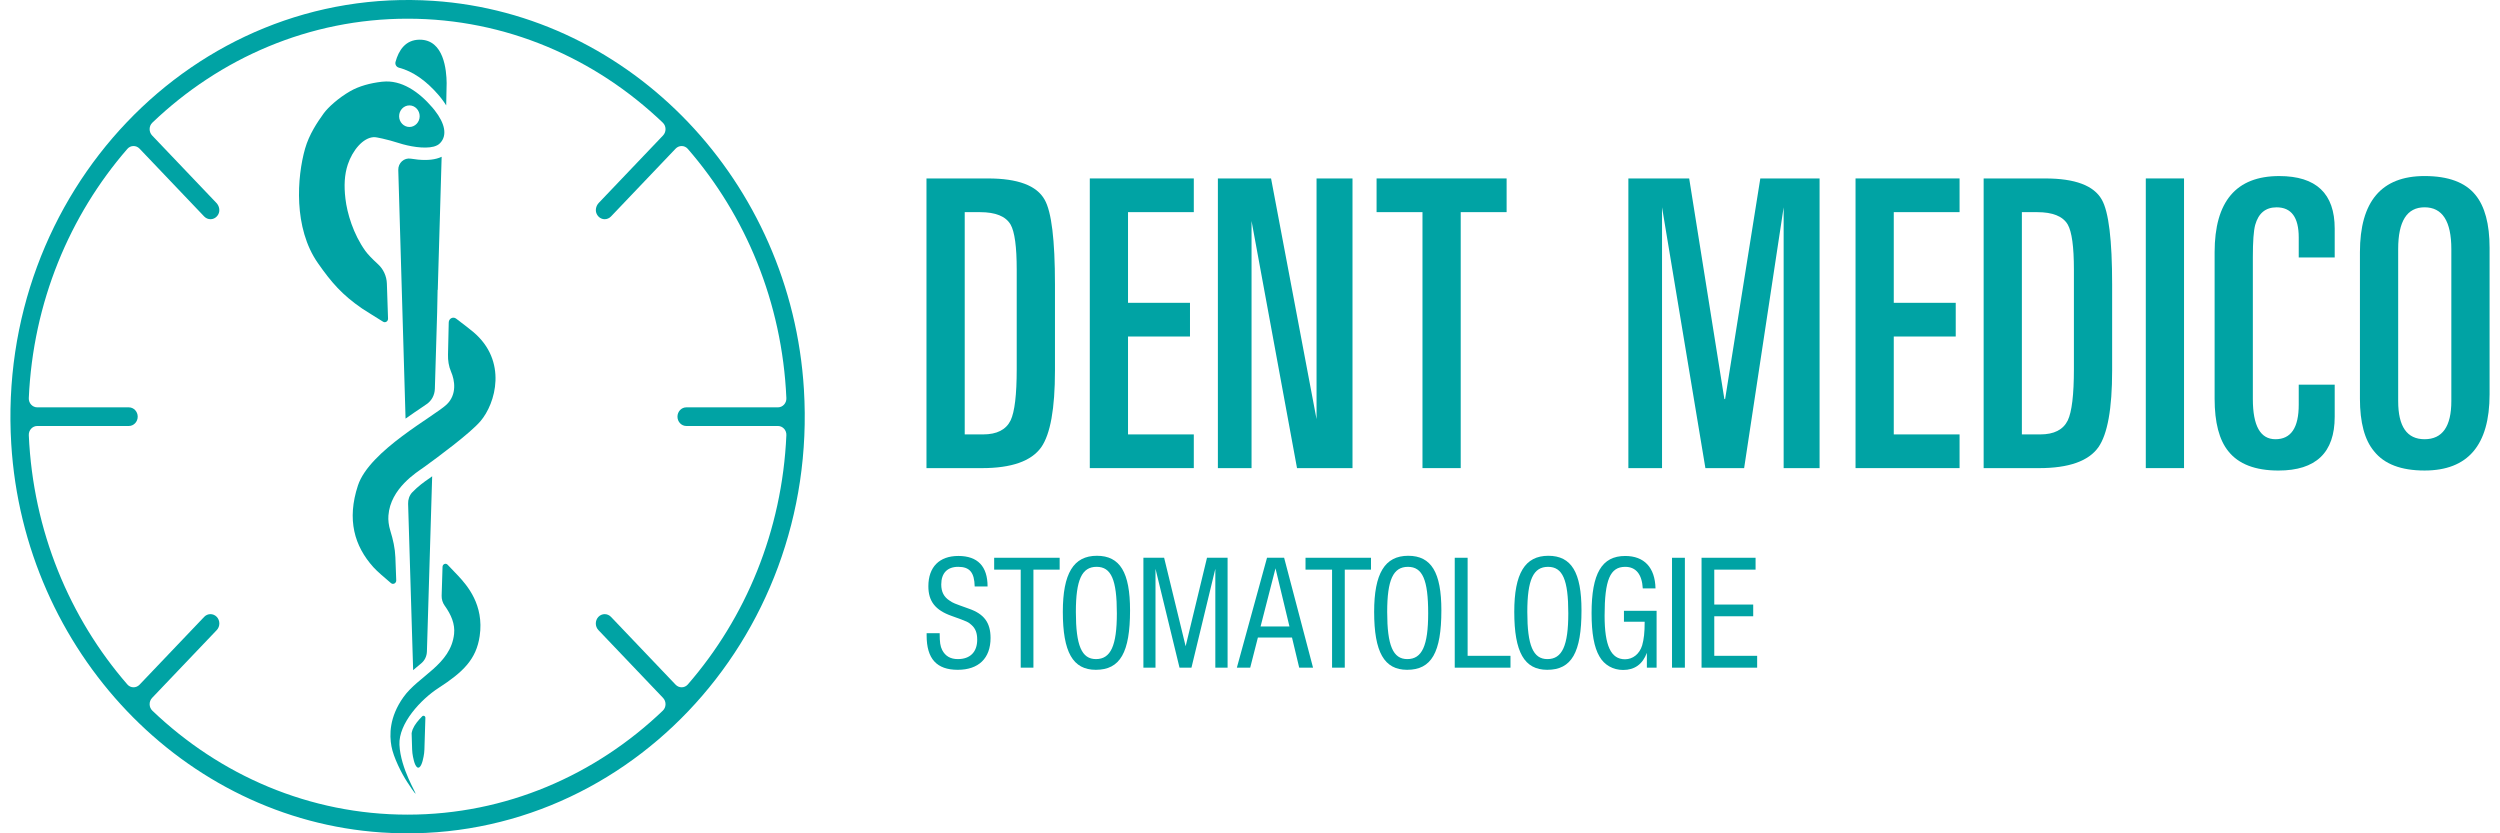 <?xml version="1.0"?>
<svg xmlns="http://www.w3.org/2000/svg" width="144" height="48" viewBox="0 0 144 48" fill="none">
<g clip-path="url(#clip0_1517_6356)">
<path d="M55.568 12.22V25.022H56.625C57.418 25.022 57.947 24.754 58.211 24.215C58.446 23.721 58.563 22.735 58.563 21.256V15.525C58.563 14.215 58.446 13.352 58.211 12.937C57.932 12.459 57.345 12.22 56.449 12.22H55.568ZM53.365 26.964V10.279H56.911C58.63 10.279 59.716 10.687 60.171 11.503C60.568 12.197 60.766 13.823 60.766 16.38V21.348C60.766 23.537 60.502 25.007 59.974 25.763C59.401 26.564 58.263 26.964 56.559 26.964H53.365Z" fill="#00A3A4"/>
<path d="M62.772 26.963V10.278H68.763V12.219H64.974V17.442H68.543V19.383H64.974V25.022H68.763V26.963H62.772Z" fill="#00A3A4"/>
<path d="M70.15 26.963V10.278H73.213L75.833 24.143V10.278H77.904V26.963H74.708L72.089 12.728V26.963H70.15Z" fill="#00A3A4"/>
<path d="M79.291 12.219V10.278H86.781V12.219H84.137V26.963H81.935V12.219H79.291Z" fill="#00A3A4"/>
<path d="M93.794 26.963V10.278H97.297L99.324 22.988H99.367L101.394 10.278H104.808V26.963H102.738V11.942L100.462 26.963H98.231L95.733 11.942V26.963H93.794Z" fill="#00A3A4"/>
<path d="M106.879 26.963V10.278H112.871V12.219H109.081V17.442H112.65V19.383H109.081V25.022H112.871V26.963H106.879Z" fill="#00A3A4"/>
<path d="M116.46 12.22V25.022H117.518C118.311 25.022 118.84 24.754 119.104 24.215C119.339 23.721 119.457 22.735 119.457 21.256V15.525C119.457 14.215 119.339 13.352 119.104 12.937C118.825 12.459 118.238 12.22 117.342 12.22H116.46ZM114.258 26.964V10.279H117.805C119.522 10.279 120.609 10.687 121.065 11.503C121.461 12.197 121.659 13.823 121.659 16.38V21.348C121.659 23.537 121.395 25.007 120.866 25.763C120.293 26.564 119.156 26.964 117.452 26.964H114.258Z" fill="#00A3A4"/>
<path d="M125.8 10.278H123.598V26.963H125.8V10.278Z" fill="#00A3A4"/>
<path d="M127.562 22.966V14.531C127.562 11.604 128.802 10.141 131.284 10.141C133.414 10.141 134.479 11.15 134.479 13.167V14.831H132.407V13.676C132.407 12.52 131.982 11.942 131.131 11.942C130.498 11.942 130.087 12.282 129.898 12.96C129.808 13.298 129.764 13.915 129.764 14.808V22.989C129.764 24.53 130.198 25.299 131.065 25.299C131.961 25.299 132.407 24.637 132.407 23.313V22.157H134.479V24.006C134.479 26.07 133.398 27.103 131.24 27.103C129.904 27.103 128.941 26.732 128.354 25.994C127.826 25.346 127.562 24.337 127.562 22.966Z" fill="#00A3A4"/>
<path d="M138.135 14.346V23.104C138.135 24.568 138.641 25.299 139.655 25.299C140.682 25.299 141.197 24.568 141.197 23.104V14.346C141.197 12.742 140.682 11.941 139.655 11.941C138.641 11.941 138.135 12.742 138.135 14.346ZM135.932 22.965V14.53C135.932 11.603 137.172 10.14 139.655 10.14C141.021 10.14 141.997 10.502 142.584 11.226C143.127 11.887 143.4 12.905 143.4 14.276V22.711C143.4 25.638 142.151 27.102 139.655 27.102C138.303 27.102 137.335 26.733 136.747 25.993C136.203 25.346 135.932 24.336 135.932 22.965Z" fill="#00A3A4"/>
<path d="M54.125 36.474C54.125 37.006 54.161 37.224 54.27 37.442C54.451 37.793 54.749 37.964 55.174 37.964C55.88 37.964 56.287 37.556 56.287 36.844C56.287 36.464 56.188 36.199 55.961 36C55.771 35.828 55.744 35.81 54.813 35.477C53.872 35.145 53.474 34.633 53.474 33.77C53.474 32.658 54.107 32.023 55.201 32.023C56.314 32.023 56.884 32.621 56.884 33.779H56.142C56.124 32.972 55.853 32.649 55.192 32.649C54.568 32.649 54.216 33.01 54.216 33.665C54.216 34.092 54.369 34.385 54.695 34.595C54.902 34.738 54.93 34.746 55.807 35.06C56.685 35.363 57.056 35.867 57.056 36.749C57.056 37.917 56.368 38.581 55.165 38.581C53.954 38.581 53.374 37.945 53.374 36.607V36.474L54.125 36.474Z" fill="#00A3A4"/>
<path d="M61.036 32.127V32.811H59.525V38.457H58.793V32.811H57.264V32.127H61.036Z" fill="#00A3A4"/>
<path d="M61.97 35.249C61.97 37.186 62.305 37.964 63.128 37.964C63.978 37.964 64.331 37.195 64.331 35.326C64.331 33.389 64.006 32.649 63.164 32.649C62.314 32.649 61.97 33.398 61.97 35.249ZM65.091 35.155C65.091 37.584 64.521 38.581 63.119 38.581C61.798 38.581 61.219 37.565 61.219 35.24C61.219 33.029 61.834 32.013 63.182 32.013C64.512 32.013 65.091 32.972 65.091 35.155Z" fill="#00A3A4"/>
<path d="M67.054 32.127L68.293 37.224L69.523 32.127H70.709V38.457H70.003V32.763L68.628 38.457H67.94L66.557 32.763V38.457H65.86V32.127H67.054Z" fill="#00A3A4"/>
<path d="M72.609 36.086H74.273L73.469 32.735L72.609 36.086ZM73.966 32.127L75.631 38.458H74.834L74.419 36.72H72.455L72.012 38.458H71.243L72.98 32.127H73.966Z" fill="#00A3A4"/>
<path d="M78.969 32.127V32.811H77.459V38.457H76.727V32.811H75.198V32.127H78.969Z" fill="#00A3A4"/>
<path d="M79.902 35.249C79.902 37.186 80.237 37.964 81.06 37.964C81.91 37.964 82.263 37.195 82.263 35.326C82.263 33.389 81.937 32.65 81.096 32.65C80.246 32.65 79.902 33.399 79.902 35.249ZM83.023 35.155C83.023 37.585 82.453 38.581 81.051 38.581C79.73 38.581 79.151 37.566 79.151 35.24C79.151 33.029 79.766 32.013 81.114 32.013C82.444 32.013 83.023 32.973 83.023 35.155Z" fill="#00A3A4"/>
<path d="M84.535 32.127V37.775H87.004V38.458H83.793V32.127H84.535Z" fill="#00A3A4"/>
<path d="M87.973 35.249C87.973 37.186 88.308 37.964 89.131 37.964C89.981 37.964 90.334 37.195 90.334 35.326C90.334 33.389 90.008 32.65 89.167 32.65C88.317 32.65 87.973 33.399 87.973 35.249ZM91.094 35.155C91.094 37.585 90.524 38.581 89.122 38.581C87.801 38.581 87.222 37.566 87.222 35.24C87.222 33.029 87.837 32.013 89.185 32.013C90.515 32.013 91.094 32.973 91.094 35.155Z" fill="#00A3A4"/>
<path d="M95.42 35.184V38.458H94.86V37.604C94.615 38.259 94.154 38.59 93.494 38.59C92.915 38.59 92.408 38.307 92.128 37.812C91.82 37.29 91.675 36.474 91.675 35.317C91.675 33.029 92.263 32.024 93.611 32.024C94.706 32.024 95.33 32.687 95.357 33.892H94.624C94.578 33.085 94.235 32.65 93.611 32.65C92.742 32.65 92.425 33.399 92.425 35.459C92.425 37.196 92.787 37.974 93.601 37.974C94.054 37.974 94.434 37.671 94.588 37.176C94.688 36.816 94.733 36.446 94.733 35.81H93.539V35.184L95.42 35.184Z" fill="#00A3A4"/>
<path d="M97.049 32.128H96.308V38.458H97.049V32.128Z" fill="#00A3A4"/>
<path d="M101.121 32.127V32.811H98.742V34.822H100.985V35.497H98.742V37.775H101.212V38.458H98.009V32.127H101.121Z" fill="#00A3A4"/>
<path d="M26.396 33.171C26.218 32.979 26.006 32.757 25.78 32.526C25.674 32.416 25.495 32.493 25.49 32.648C25.473 33.216 25.456 33.771 25.439 34.31C25.433 34.518 25.494 34.72 25.614 34.886C25.994 35.414 26.216 35.95 26.156 36.514C25.963 38.291 24.11 38.927 23.238 40.155C22.415 41.312 22.43 42.337 22.547 42.984C22.662 43.623 23.139 44.564 23.452 45.039C23.616 45.289 23.871 45.677 23.928 45.712C24.034 45.775 23.069 44.285 23.008 42.898C22.953 41.668 24.249 40.279 25.261 39.626C26.687 38.704 27.434 37.971 27.63 36.634C27.893 34.84 26.902 33.717 26.396 33.171Z" fill="#00A3A4"/>
<path d="M23.77 42.01C23.881 41.739 24.09 41.492 24.319 41.26C24.389 41.189 24.505 41.245 24.502 41.346C24.473 42.301 24.453 42.947 24.446 43.175C24.441 43.245 24.435 43.313 24.43 43.383C24.4 43.606 24.318 44.085 24.153 44.198C24.116 44.223 24.069 44.223 24.032 44.198C23.868 44.085 23.786 43.607 23.755 43.384C23.75 43.314 23.744 43.244 23.739 43.174C23.734 43.025 23.725 42.701 23.71 42.23C23.729 42.157 23.741 42.08 23.77 42.01Z" fill="#00A3A4"/>
<path d="M23.584 7.314C23.255 7.314 22.989 7.034 22.989 6.695C22.989 6.351 23.255 6.071 23.584 6.071C23.907 6.071 24.173 6.351 24.173 6.695C24.173 7.034 23.907 7.314 23.584 7.314ZM25.035 6.351C24.994 6.303 24.948 6.249 24.907 6.195C24.107 5.264 23.112 4.592 22.04 4.705C22.019 4.705 22.004 4.71 21.983 4.71C21.342 4.785 20.686 4.952 20.152 5.264C19.496 5.641 18.891 6.189 18.644 6.533C18.275 7.045 17.808 7.739 17.572 8.562C17.111 10.188 16.89 13.125 18.311 15.154C19.091 16.273 19.711 16.984 20.855 17.77C21.109 17.941 21.555 18.207 22.065 18.53C22.193 18.612 22.356 18.51 22.351 18.353C22.328 17.669 22.307 16.995 22.284 16.337C22.27 15.907 22.084 15.503 21.775 15.22C21.447 14.92 21.189 14.654 21.045 14.454C20.347 13.481 19.993 12.28 19.896 11.441C19.809 10.698 19.839 10.059 20.034 9.472C20.306 8.659 20.911 7.928 21.532 7.9C21.609 7.895 21.794 7.928 22.024 7.981C22.301 8.04 22.645 8.138 22.968 8.239C23.548 8.428 24.43 8.59 24.984 8.444C25.138 8.401 25.266 8.337 25.353 8.239C25.769 7.804 25.64 7.12 25.035 6.351Z" fill="#00A3A4"/>
<path d="M27.264 19.125C27.071 18.961 26.713 18.687 26.273 18.353C26.098 18.22 25.853 18.344 25.847 18.571C25.833 19.18 25.819 19.799 25.805 20.425C25.797 20.759 25.846 21.099 25.979 21.404C26.199 21.909 26.324 22.715 25.739 23.288C25.049 23.962 21.281 25.946 20.617 27.964C19.97 29.931 20.411 31.451 21.505 32.668C21.737 32.927 22.171 33.288 22.518 33.585C22.643 33.693 22.828 33.596 22.823 33.428C22.807 32.993 22.791 32.553 22.774 32.106C22.755 31.583 22.639 31.072 22.484 30.575C22.385 30.257 22.353 29.953 22.373 29.694C22.486 28.128 24.02 27.197 24.4 26.924C25.273 26.296 27.076 24.954 27.666 24.271C28.557 23.236 29.239 20.79 27.264 19.125Z" fill="#00A3A4"/>
<path d="M24.893 27.433C24.782 31.161 24.674 34.724 24.59 37.53C24.582 37.792 24.467 38.036 24.273 38.201C24.184 38.277 24.094 38.351 24.006 38.423C23.938 38.481 23.866 38.539 23.797 38.6C23.718 36.026 23.616 32.641 23.507 29.015C23.499 28.774 23.581 28.533 23.744 28.36C24.082 28.002 24.459 27.741 24.664 27.598L24.784 27.516L24.831 27.479C24.852 27.465 24.872 27.451 24.893 27.433Z" fill="#00A3A4"/>
<path d="M25.269 5.484C25.32 5.543 25.366 5.599 25.409 5.655C25.523 5.8 25.619 5.939 25.701 6.071C25.719 5.353 25.728 4.9 25.727 4.783C25.719 4.061 25.577 2.285 24.178 2.286C23.351 2.285 22.963 2.905 22.783 3.562C22.741 3.713 22.834 3.862 22.979 3.899C23.765 4.102 24.545 4.638 25.269 5.484Z" fill="#00A3A4"/>
<path d="M25.439 9.03C25.384 10.891 25.316 13.288 25.237 15.953L25.216 16.697L25.206 16.69L25.199 17.046L25.179 18.013C25.136 19.436 25.091 20.907 25.048 22.397C25.037 22.753 24.864 23.08 24.58 23.274C24.498 23.331 24.413 23.389 24.326 23.448L24.278 23.481C23.984 23.678 23.675 23.887 23.36 24.113C23.201 18.767 23.043 13.44 22.941 9.792C22.93 9.384 23.277 9.075 23.66 9.139C23.948 9.188 24.23 9.214 24.48 9.214C24.73 9.214 24.956 9.189 25.155 9.134C25.254 9.109 25.35 9.073 25.439 9.03Z" fill="#00A3A4"/>
<path d="M8.774 40.933C8.571 40.738 8.567 40.402 8.762 40.198L12.485 36.292C12.684 36.082 12.684 35.742 12.485 35.532C12.284 35.322 11.96 35.322 11.761 35.532L8.038 39.438C7.843 39.643 7.523 39.639 7.337 39.426C4.009 35.595 1.901 30.584 1.659 25.066C1.646 24.778 1.87 24.537 2.146 24.537H7.42C7.703 24.537 7.932 24.296 7.932 24C7.932 23.704 7.703 23.463 7.42 23.463H2.146C1.87 23.463 1.646 23.222 1.659 22.933C1.901 17.416 4.009 12.405 7.337 8.575C7.523 8.361 7.843 8.358 8.038 8.562L11.761 12.469C11.861 12.573 11.992 12.626 12.123 12.626C12.295 12.626 12.467 12.536 12.569 12.355C12.69 12.141 12.632 11.863 12.463 11.687L8.762 7.803C8.567 7.599 8.571 7.262 8.773 7.068C12.659 3.351 17.817 1.077 23.477 1.077C29.136 1.077 34.295 3.351 38.179 7.068C38.383 7.262 38.386 7.599 38.191 7.803L34.489 11.687C34.322 11.863 34.264 12.141 34.386 12.355C34.487 12.536 34.66 12.626 34.831 12.626C34.962 12.626 35.093 12.573 35.193 12.469L38.916 8.562C39.111 8.358 39.431 8.361 39.617 8.575C42.946 12.405 45.053 17.416 45.295 22.933C45.309 23.222 45.084 23.463 44.809 23.463H39.533C39.251 23.463 39.022 23.704 39.022 24C39.022 24.296 39.251 24.537 39.533 24.537H44.809C45.084 24.537 45.309 24.778 45.295 25.066C45.053 30.584 42.946 35.595 39.617 39.426C39.431 39.639 39.111 39.643 38.916 39.438L35.193 35.532C34.992 35.322 34.669 35.322 34.468 35.532C34.269 35.742 34.269 36.082 34.468 36.292L38.191 40.198C38.386 40.401 38.383 40.738 38.179 40.933C34.295 44.649 29.136 46.923 23.477 46.923C17.817 46.923 12.659 44.649 8.774 40.933ZM24.972 0.05C11.181 -0.874 -0.233 11.102 0.648 25.569C1.377 37.527 10.584 47.186 21.982 47.95C35.772 48.875 47.188 36.898 46.306 22.431C45.577 10.473 36.37 0.815 24.972 0.05Z" fill="#00A3A4"/>
</g>
<defs>
<clipPath id="clip0_1517_6356">
<rect width="142.799" height="48" fill="white" transform="translate(0.601)"/>
</clipPath>
</defs>
</svg>
